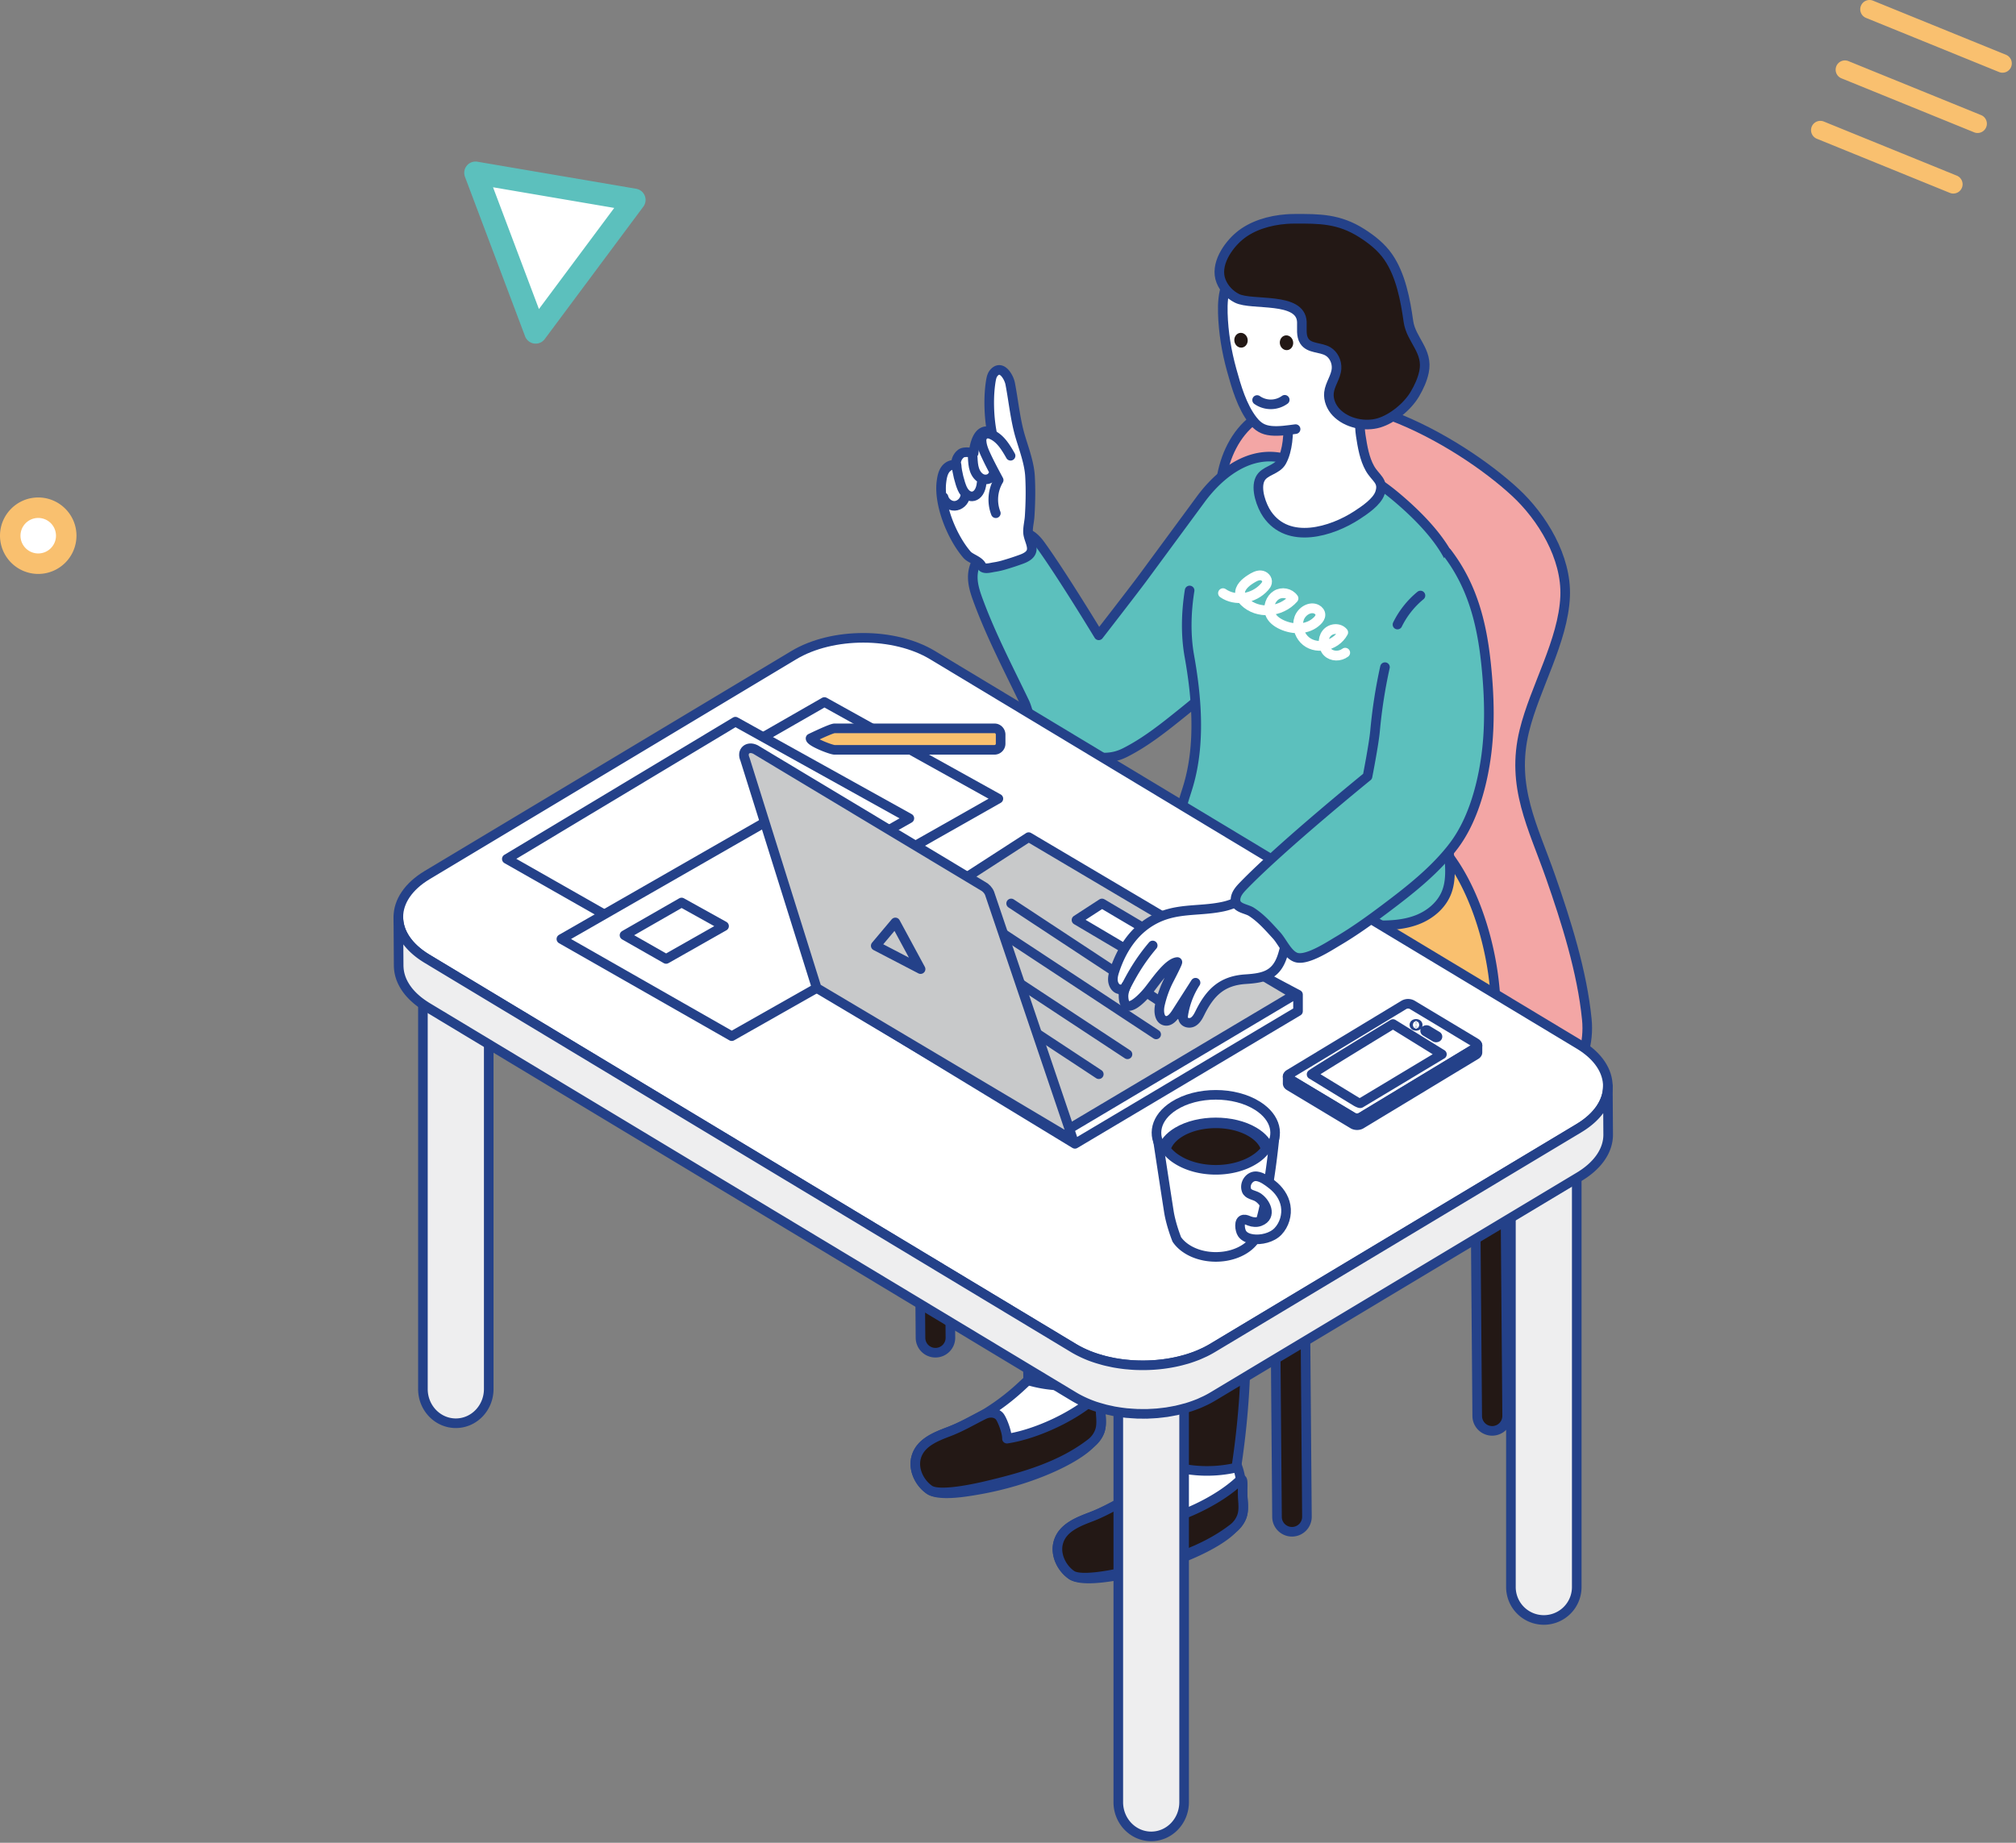 <svg xmlns="http://www.w3.org/2000/svg" xml:space="preserve" id="レイヤー_1" width="210" height="192" x="0" y="0" style="enable-background:new 0 0 210 192" version="1.1"><rect width="100%" height="100%" fill="#808080" stroke="none"/><style>.st2,.st3,.st4{fill:#fff;stroke:#244189;stroke-linecap:round;stroke-linejoin:round;stroke-miterlimit:10}.st3,.st4{fill:#231815}.st4{fill:#f9c06f}.st5{fill:#5cc0bd}.st6{fill:none;stroke:#244189;stroke-linecap:round;stroke-linejoin:round;stroke-miterlimit:10}.st7{fill:#fff}.st8{fill:#231815}.st10{fill:#eeeeef;stroke:#244189;stroke-linecap:round;stroke-linejoin:round;stroke-miterlimit:10}.st11{enable-background:new}.st12{fill:#c8c9ca;stroke:#244189;stroke-linecap:round;stroke-linejoin:round;stroke-miterlimit:10}.st13{fill:#f9c06f}</style><path d="M163.822 98.633c.685 2.527 1.228 5.092 1.472 7.575.484 4.91-2.966 9.056-7.558 9.918-5.656 1.061-10.122-2.122-14.86-4.573-4.888-2.528-11.435-5.993-14.517-10.858-3.011-4.752-.443-9.969 1.291-14.598 1.415-3.777 3.502-8.461 2.895-12.554-1.229-8.285-6.678-14.646-5.338-23.549.367-2.436 1.487-4.828 3.408-6.273 7.685-5.781 21.396 2.173 27.235 7.585 2.771 2.568 5.36 6.745 5.184 10.847-.199 4.652-3.148 9.473-4.252 13.998-1.417 5.807.91 9.978 2.743 15.225.806 2.307 1.621 4.764 2.297 7.257z" style="fill:#f3a6a5;stroke:#244189;stroke-linecap:round;stroke-linejoin:round;stroke-miterlimit:10"/><path d="M126.515 71.22c1.579-1.812 2.677-4.025 3.613-6.272a57.761 57.761 0 0 0 4.026-15.384c.071-.601.088-1.319-.374-1.685-.211-.168-.484-.223-.748-.256-3.266-.416-6.104 1.884-7.965 4.411l-5.988 8.132c-.897 1.218-4.627 6.028-4.627 6.028s-3.866-6.384-6.071-9.419c-.692-.953-1.5-1.569-2.649-1.129-1.897.727-4.104 1.851-4.374 4.056-.123 1.009.215 2.01.565 2.951 1.358 3.657 3.125 7.027 4.803 10.521.257.536.349 1.143.634 1.659.373.674 1.065 1.264 1.63 1.759 1.201 1.051 2.619 1.866 4.179 2.141 1.466.259 2.658.372 4.044-.331 2.166-1.098 4.089-2.642 5.994-4.177 1.103-.889 2.21-1.783 3.163-2.843a7.58 7.58 0 0 0 .145-.162z" style="fill:#5cc0bd;stroke:#244189;stroke-linecap:round;stroke-linejoin:round;stroke-miterlimit:10"/><path d="M106.125 144.687a23.32 23.32 0 0 1-7.225 4.455c-1.39.533-3.037 1.144-3.464 2.705-.348 1.273.364 2.679 1.385 3.378 1.022.699 3.831.21 5.017.006 5.405-.93 10.223-3.158 11.832-4.885.342-.367.708-.734.885-1.223.196-.54.156-1.145.112-1.725-.092-1.223-.189-2.47-.619-3.601-2.042-5.373-5.116-1.638-7.923.89z" class="st2"/><path d="M107.112 143.83c2.233.655 4.603.724 6.864.202a87.505 87.505 0 0 0-.186-27.609c-.105-.625-.223-1.268-.542-1.796-.579-.959-1.669-1.329-2.673-1.632-6.858-2.073-4.026 6.471-3.682 11.033.135 1.789.145 19.78.219 19.802zM104.081 147.526c-.397-.385-1.015-.426-1.601-.135-1.199.595-2.332 1.273-3.581 1.752-1.39.533-3.037 1.144-3.464 2.705-.348 1.273.364 2.679 1.385 3.378 1.022.699 4.774-.138 5.948-.416 3.896-.922 7.771-2.038 10.902-4.464.39-.302.708-.734.885-1.223.196-.54.156-1.145.112-1.725-.103-1.365.156-2.494-.326-2.034-2.296 2.186-6.45 4.086-9.45 4.531.035-.634-.526-2.094-.81-2.369z" class="st3"/><path d="M120.928 153.565a23.32 23.32 0 0 1-7.225 4.455c-1.39.533-3.037 1.144-3.464 2.705-.348 1.273.364 2.679 1.385 3.378 1.022.699 3.831.21 5.017.006 5.405-.93 10.223-3.158 11.832-4.885.342-.367.708-.734.885-1.223.196-.54.156-1.145.112-1.725-.092-1.223-.189-2.47-.619-3.601-2.042-5.373-5.115-1.637-7.923.89z" class="st2"/><path d="M121.916 152.708c2.233.655 4.603.724 6.864.202a87.505 87.505 0 0 0-.186-27.609c-.105-.625-.223-1.267-.542-1.796-.579-.959-1.669-1.329-2.673-1.632-6.858-2.073-4.026 6.471-3.682 11.033.135 1.79.145 19.78.219 19.802zM118.885 156.404c-.397-.385-1.015-.426-1.601-.135-1.199.595-2.332 1.273-3.581 1.752-1.39.533-3.037 1.144-3.464 2.705-.348 1.273.364 2.679 1.385 3.378 1.022.699 4.774-.138 5.948-.416 3.896-.922 7.771-2.038 10.902-4.464.39-.302.708-.734.885-1.223.196-.54.156-1.145.112-1.725-.103-1.365.156-2.494-.326-2.034-2.296 2.186-6.45 4.086-9.45 4.531.035-.633-.527-2.094-.81-2.369z" class="st3"/><path d="M122.218 141.135c1.436.216 2.884.24 4.302-.063 7.7-1.647 6.326-9.819 6.313-15.994 8.069-1.274 17.263-3.331 21.171-10.786 3.639-6.942 1.444-19.171-3.217-25.236-1.566-2.038-3.905-3.038-6.171-3.846-5.48-1.954-21.326 1.732-21.326 1.732-.912.212-.15 8.31-3.689 9.464-5.244 1.709-9.925.273-12.988 6.37-1.673 3.331-1.997 7.192-2.29 10.938l-1.106 14.134c-.08 1.027-.153 2.103.247 3.045.368.865 1.088 1.504 1.803 2.087a41.094 41.094 0 0 0 13.284 7.25c1.194.388 2.426.718 3.667.905z" class="st4"/><path d="M123.918 61.522c-.368 2.299-.417 4.655-.027 6.833.777 4.336 1.154 9.125-.083 13.402-.297 1.027-.692 2.03-.846 3.091-.589 4.055 4.836 6.469 7.694 8.06 3.95 2.198 8.4 3.439 12.884 3.499 1.403.019 2.832-.078 4.143-.598s2.5-1.513 3.017-2.87c.499-1.312.326-2.78.235-4.188a33.24 33.24 0 0 1 .24-6.666c.589-4.276 2.014-8.445 2.032-12.765.014-3.462-.672-8.089-2.236-11.192-1.228-2.435-3.634-4.783-5.698-6.494-2.626-2.178-5.645-3.633-8.897-4.477-.685-.178-1.368-.334-2.039-.384l-10.419 14.749z" class="st5"/><path d="M123.918 61.522c-.368 2.299-.417 4.655-.027 6.833.777 4.336 1.154 9.125-.083 13.402-.297 1.027-.692 2.03-.846 3.091-.589 4.055 4.836 6.469 7.694 8.06 3.95 2.198 8.4 3.439 12.884 3.499 1.403.019 2.832-.078 4.143-.598s2.5-1.513 3.017-2.87c.499-1.312.326-2.78.235-4.188a33.24 33.24 0 0 1 .24-6.666c.589-4.276 2.014-8.445 2.032-12.765.014-3.462-.672-8.089-2.236-11.192-1.228-2.435-3.634-4.783-5.698-6.494-2.626-2.178-5.645-3.633-8.897-4.477-.685-.178-1.368-.334-2.039-.384" class="st6"/><path d="M134.005 41.677c-.004.672.112 1.371.162 2.163.081 1.299-.018 3.099-.666 4.254-.514.915-1.8.906-2.242 1.816-.503 1.033.152 2.815.735 3.659 2.208 3.203 6.712 1.843 9.376.095.761-.499 2.074-1.369 2.381-2.312.41-1.257-.46-1.51-1.049-2.549-.567-1-.775-2.245-.957-3.43-.338-2.204.431-4.78-.199-6.853-.298-.979-1.137-1.859-2.123-1.83-.347.01-.683.13-1.008.256-1.339.519-2.67 1.211-3.578 2.358-.653.825-.827 1.58-.832 2.373z" class="st2"/><path d="M142.247 42.701c.03-.537.394-.747.67-1.189.321-.516.524-1.108.699-1.691.382-1.273.663-2.58.837-3.902.169-1.279.238-2.584.045-3.86-.362-2.404-1.688-4.634-3.593-6.045-1.818-1.347-4.169-1.869-6.364-1.488-2.442.425-4.368 2.102-5.895 4.057-.336.431-.647.892-.861 1.41-.381.922-.436 1.975-.407 2.999.057 2.002.389 3.991.921 5.914.49 1.772 1.068 3.787 2.197 5.241.529.68 1.071 1.009 1.92 1.089.845.079 1.7-.064 2.541-.17l7.29-2.365z" class="st7"/><path d="M142.247 42.345c.03-.537.394-.747.67-1.189.321-.516.524-1.108.699-1.691.382-1.273.663-2.58.837-3.902.169-1.279.238-2.584.045-3.86-.362-2.404-1.688-4.634-3.593-6.045-1.818-1.347-4.169-1.869-6.364-1.488-2.442.425-4.368 2.102-5.895 4.057-.336.431-.647.892-.861 1.41-.381.922-.436 1.975-.407 2.999.057 2.002.389 3.991.921 5.914.49 1.772 1.068 3.787 2.197 5.241.529.68 1.071 1.009 1.92 1.089.845.079 1.7-.064 2.541-.17" class="st6"/><path d="M133.976 22.83c-1.711.13-3.548.648-4.884 1.772-1.172.986-2.589 2.974-1.894 4.708.317.79.936 1.411 1.647 1.77 1.557.785 6.659-.19 6.766 2.466.027.676-.107 1.421.246 1.978.526.828 1.686.617 2.488 1.1.567.341.927 1.068.879 1.775-.06.89-.69 1.622-.788 2.508-.083.752.243 1.518.742 2.045 1.113 1.177 3.04 1.539 4.472 1.107 1.383-.418 2.964-1.683 3.742-3.014.412-.705.767-1.463.941-2.283.467-2.204-1.348-3.331-1.622-5.272-.315-2.23-.796-4.823-2.098-6.708-.724-1.049-1.72-1.829-2.753-2.487-2.37-1.508-4.377-1.511-7.051-1.498-.272 0-.551.011-.833.033z" class="st3"/><path d="M134.18 36.464c-.374.091-.754-.173-.847-.587-.093-.414.136-.826.509-.917.374-.091.754.172.847.587.093.415-.135.826-.509.917zM129.44 36.202c-.374.091-.754-.172-.847-.587-.093-.414.136-.826.51-.917.374-.091.754.173.847.587.093.415-.136.826-.51.917z" class="st8"/><path d="M130.949 41.679a2.477 2.477 0 0 0 2.877-.023" class="st6"/><path d="M127.396 61.803c1.287.892 3.203.607 4.317-.643.115-.129.225-.273.262-.445.086-.395-.275-.747-.645-.768-.37-.021-.726.185-1.054.393-.555.352-1.179.891-1.097 1.56.039.316.236.574.45.784 1.361 1.334 3.775 1.175 5.111-.336-.395-.56-1.202-.715-1.792-.345-.59.37-.89 1.22-.665 1.886.198.588.721.961 1.253 1.205 1.174.538 2.695.56 3.68-.41.169-.166.326-.381.326-.622 0-.257-.184-.466-.394-.575-.656-.34-1.545.172-1.817.934-.272.761-.01 1.632.503 2.184 1.093 1.174 3.267.795 4.083-.713-.431-.52-1.319-.441-1.752.124-.433.565-.361 1.467.12 1.933.481.466 1.281.472 1.841.058" style="fill:none;stroke:#fff;stroke-width:1.019;stroke-linecap:round;stroke-linejoin:round;stroke-miterlimit:10"/><path d="M162.744 140.075h0c.858-.071 1.498-.853 1.43-1.746l-2.02-26.345c-.068-.893-.82-1.559-1.678-1.488h0c-.858.071-1.498.853-1.43 1.746l2.02 26.345c.069.894.82 1.56 1.678 1.488zM134.594 159.596h0a1.56 1.56 0 0 0 1.545-1.571l-.217-26.554a1.56 1.56 0 0 0-1.572-1.546h0a1.56 1.56 0 0 0-1.545 1.571l.217 26.554c.006.861.71 1.553 1.572 1.546zM155.449 149.084h0a1.56 1.56 0 0 0 1.545-1.571l-.217-26.554a1.558 1.558 0 0 0-1.572-1.546h0a1.56 1.56 0 0 0-1.545 1.571l.217 26.554a1.558 1.558 0 0 0 1.572 1.546zM97.457 140.94h0a1.56 1.56 0 0 0 1.545-1.571l-.217-26.554a1.56 1.56 0 0 0-1.572-1.546h0a1.56 1.56 0 0 0-1.545 1.571l.217 26.554a1.558 1.558 0 0 0 1.572 1.546z" class="st3"/><path d="M160.816 168.786h0a3.428 3.428 0 0 0 3.428-3.428v-50.042a3.428 3.428 0 0 0-3.428-3.428h0a3.428 3.428 0 0 0-3.428 3.428v50.042a3.427 3.427 0 0 0 3.428 3.428zM119.917 191.335h0c1.893 0 3.428-1.597 3.428-3.567v-49.764c0-1.97-1.535-3.567-3.428-3.567h0c-1.893 0-3.428 1.597-3.428 3.567v49.764c-.001 1.97 1.534 3.567 3.428 3.567zM47.482 148.289h0c1.893 0 3.428-1.597 3.428-3.567V94.958c0-1.97-1.535-3.567-3.428-3.567h0c-1.893 0-3.428 1.597-3.428 3.567v49.764c-.001 1.97 1.534 3.567 3.428 3.567z" class="st10"/><g class="st11"><path d="M44.51 91.166c-3.993 2.399-4.03 6.306-.047 8.714l67.366 40.577c3.982 2.408 10.465 2.399 14.458 0l38.177-22.905c4.008-2.408 4.029-6.306.047-8.714L97.145 68.261c-3.982-2.408-10.449-2.408-14.458 0L44.51 91.166z" class="st2"/><path d="M41.504 95.742c.003.053.006.107.011.16.004.047.011.093.017.14l.024.159c.008.047.018.094.028.141a3.882 3.882 0 0 0 .379 1.042 4.045 4.045 0 0 0 .181.318 3.542 3.542 0 0 0 .217.322l.063.087c.082.109.171.216.265.322.024.028.051.055.076.083.074.08.15.16.23.238l.111.108.146.133.142.123.158.129a6.208 6.208 0 0 0 .325.245 6.8 6.8 0 0 0 .348.236c.078.051.156.102.237.151l67.366 40.577c.222.134.454.258.691.377l.186.091c.216.104.436.202.661.293l.081.034c.239.095.485.18.733.261.172.056.348.106.523.156.135.038.268.079.405.113.184.046.373.085.561.125.139.029.277.062.418.088.059.011.119.02.179.03.234.04.469.074.706.104.068.008.136.018.204.025.134.015.269.023.404.035a12.97 12.97 0 0 0 1.14.06 14.56 14.56 0 0 0 1.031-.011 15.012 15.012 0 0 0 .991-.07 14.694 14.694 0 0 0 .969-.127 15.824 15.824 0 0 0 .967-.187c.215-.049.427-.104.637-.162.135-.037.272-.072.404-.113.073-.022.144-.046.216-.07.21-.069.416-.142.619-.22.059-.023.12-.044.179-.068.185-.074.363-.157.542-.239.087-.04.178-.077.264-.12a10.7 10.7 0 0 0 .748-.406l38.177-22.905c1.009-.606 1.765-1.306 2.268-2.053.252-.373.44-.759.566-1.15a3.796 3.796 0 0 0 .186-1.184v.001-.001l.034 5.057c.004 1.587-1.003 3.176-3.02 4.387l-38.177 22.905c-.24.144-.49.279-.748.406-.086.042-.176.079-.264.12-.152.07-.302.143-.458.207l-.083.032c-.059.024-.119.045-.178.068a12.264 12.264 0 0 1-.835.29c-.048.015-.095.032-.144.046-.085.025-.175.043-.261.067-.21.058-.422.113-.637.162-.057.013-.112.031-.169.043-.083.018-.17.029-.254.046-.18.036-.361.069-.544.099-.073.012-.144.029-.218.039-.078.012-.159.017-.238.028-.171.023-.342.042-.514.06-.082.008-.163.021-.245.028-.075.006-.151.007-.226.013a15.07 15.07 0 0 1-.522.029c-.087.004-.175.012-.262.015-.068.002-.136-.002-.205-.001a15.16 15.16 0 0 1-.564-.003c-.094-.002-.187.002-.281-.001-.054-.002-.107-.009-.161-.011a17.9 17.9 0 0 1-.698-.048c-.092-.008-.185-.01-.277-.019-.042-.004-.084-.011-.126-.016l-.204-.025c-.237-.03-.472-.064-.706-.104-.06-.01-.12-.019-.179-.03l-.089-.015c-.111-.021-.219-.05-.329-.073-.188-.04-.376-.078-.561-.125-.137-.034-.27-.075-.405-.113-.176-.05-.352-.099-.524-.155-.038-.013-.078-.022-.116-.035a13.264 13.264 0 0 1-.617-.227l-.081-.034c-.226-.091-.445-.19-.661-.293l-.187-.092a10.372 10.372 0 0 1-.69-.377l-67.366-40.577a5.157 5.157 0 0 1-.124-.077c-.039-.024-.074-.049-.112-.074a6.584 6.584 0 0 1-.348-.237c-.058-.042-.116-.083-.172-.126a6.208 6.208 0 0 1-.312-.248 8.876 8.876 0 0 1-.288-.256l-.06-.054-.052-.053a5.704 5.704 0 0 1-.23-.239l-.076-.082a5.19 5.19 0 0 1-.265-.322l-.01-.012-.052-.074a4.638 4.638 0 0 1-.146-.209c-.025-.037-.047-.075-.071-.113a4.676 4.676 0 0 1-.112-.189c-.009-.017-.021-.033-.03-.05l-.039-.078a3.976 3.976 0 0 1-.205-.455l-.029-.071c-.008-.022-.014-.044-.021-.067a4.568 4.568 0 0 1-.088-.294 4.385 4.385 0 0 1-.036-.156c-.006-.028-.014-.055-.019-.083l-.009-.057a4.412 4.412 0 0 1-.041-.299c-.005-.054-.008-.108-.011-.161-.002-.031-.006-.062-.006-.093l-.002-.094h0l-.034-5.057c.002.061.006.123.01.186z" class="st10"/></g><g class="st11"><path d="M153.729 108.674c.231.139.233.365.003.504l-11.958 7.231a.892.892 0 0 1-.837 0l-6.635-3.986c-.232-.139-.233-.365-.003-.504l11.958-7.231a.89.89 0 0 1 .836 0l6.636 3.986z" class="st2"/><path d="m153.903 108.939-.001.009-.001.008-.001.009-.002.008-.002.009-.002.008-.003.009-.003.008-.004.009-.003.008a.04.04 0 0 1-.005.009l-.004.007a.067.067 0 0 1-.007.011l-.004.007-.008.012a.315.315 0 0 0-.019.024l-.004.005-.013.014-.006.006-.008.008-.008.007-.009.007-.009.007-.01.007-.009.007-.011.007-.014.009-11.958 7.231a.512.512 0 0 1-.04.022l-.011.005a.437.437 0 0 1-.038.017l-.005.002-.042.015-.03.009-.023.007-.032.007-.024.005-.01.002-.041.006-.012.001-.023.002-.04.003-.026.001h-.033l-.027-.001a.302.302 0 0 1-.03-.002l-.027-.002-.03-.003a1.748 1.748 0 0 1-.057-.01l-.025-.005-.037-.009-.023-.007-.012-.004-.036-.013-.01-.004a.292.292 0 0 1-.031-.014l-.015-.007a.586.586 0 0 1-.043-.023l-6.635-3.986a.414.414 0 0 1-.131-.119.278.278 0 0 1-.033-.067l-.005-.017a.224.224 0 0 1-.006-.052v0s0 0 0 0l-.002.719c0 .092.058.184.175.254l6.635 3.986.043.024.015.007.027.012.005.002.01.004.036.013.012.004.008.003.015.004c.012.003.024.007.037.009l.01.003.015.003.031.006.013.002.014.002.03.003.014.002.013.001.03.002.015.001h.061l.009-.001.04-.003.016-.001.007-.001.012-.001.041-.006.01-.002.005-.001.019-.004.032-.007.023-.007.03-.009.007-.002.036-.013.005-.002a.437.437 0 0 0 .038-.017l.011-.005a.512.512 0 0 0 .04-.022l11.958-7.231.007-.004.006-.004.011-.007.009-.007.01-.007.009-.007.009-.007.008-.007.009-.008.003-.003.003-.003a.166.166 0 0 0 .013-.014l.004-.005c.005-.006.011-.012.015-.019l.001-.001.003-.004.009-.012.004-.007.007-.011.002-.003a.008.008 0 0 0 .002-.005l.005-.009.003-.008.004-.009.002-.004.001-.004.003-.009.002-.008.002-.009.001-.005.001-.003.001-.009.001-.008.001-.009v-.01h0l.002-.719c-.003.001-.003.004-.003.008z" class="st2"/></g><path d="M147.627 106.709c.067.04.067.106.001.146a.26.26 0 0 1-.244.001c-.068-.041-.068-.107-.001-.147a.263.263 0 0 1 .244 0zM149.695 107.948c.056.034.056.088.002.121a.21.21 0 0 1-.201 0l-1.002-.602c-.056-.034-.055-.087 0-.121a.212.212 0 0 1 .2 0l1.001.602zM150.199 109.848l-8.478 5.093c-.071.043-.402-.134-.471-.175l-4.626-2.825c-.069-.042 8.48-5.246 8.48-5.246l5.095 3.153zM131.578 126.221c.779-3.353 1.179-7.704 1.179-7.704l-6.025.875h-.131l-6.025-.875s.643 4.266 1.179 7.704c.218 1.401.83 2.917.83 2.917.214.313.5.607.862.867 1.767 1.271 4.633 1.271 6.4 0 .362-.261.649-.555.863-.868-.001-.001.475-1.224.868-2.916z" class="st2"/><path d="M132.209 119.751c-.183-.667-.708-1.308-1.574-1.822-2.204-1.311-5.773-1.311-7.977 0-.864.515-1.389 1.155-1.574 1.822-1.118-1.473-.72-3.298 1.192-4.521 2.414-1.546 6.327-1.544 8.741 0 1.912 1.222 2.31 3.048 1.192 4.521z" class="st2"/><path d="M131.854 119.74a4.315 4.315 0 0 1-1.116 1.031c-2.26 1.485-5.923 1.485-8.184 0a4.25 4.25 0 0 1-1.116-1.031c.173-.642.665-1.258 1.473-1.753 2.063-1.261 5.405-1.261 7.468 0 .812.495 1.304 1.111 1.475 1.753z" class="st3"/><path d="M133.922 125.63c.167.954-.141 1.985-.799 2.672-.633.662-1.768.922-2.634.799-.412-.059-.859-.206-1.109-.578-.225-.336-.394-1.387.171-1.459.212-.027.416.082.617.158.34.128.723.161 1.063.034 1.354-.506.613-2.052-.278-2.555-.354-.199-.954-.241-1.11-.688-.256-.732.352-1.529 1.053-1.454.579.062 1.17.514 1.609.858.698.545 1.259 1.305 1.417 2.213zM79.269 97.232l24.729-14.019-18.12-10.07L61.522 87.11z" class="st2"/><path d="m69.996 99.281 24.729-14.019-18.12-10.07-23.812 14.302z" class="st2"/><path d="m76.224 107.959 24.729-14.019-18.12-10.07-24.356 13.967z" class="st2"/><path d="m69.386 99.914 6.038-3.423-4.425-2.459-5.947 3.411z" class="st2"/><path d="M103.601 78.126H86.93c-.349 0-2.498-.831-2.498-1.194 0 0 2.148-1.045 2.498-1.045h16.671c.349 0 .632.295.632.658v.924a.645.645 0 0 1-.632.657z" class="st4"/><path d="m111.973 119.178 23.237-13.82v-1.727l-27.725-14.684-21.915 14.166z" class="st2"/><path d="m111.641 117.451 23.237-13.82-27.725-16.411-21.915 14.165z" class="st12"/><path d="m114.79 94.13 7.305 4.318-2.657 1.728-7.305-4.319z" class="st2"/><path d="m105.327 94.13 18.096 11.919M102.338 95.857l18.096 11.92M99.35 97.93l18.096 11.92M96.361 100.003l18.097 11.92" class="st6"/><path d="m85.072 102.94-7.471-23.839c-.375-.818.283-1.419 1.099-1.005l23.679 14.224c.315.16.578.444.704.762l8.718 25.751-26.729-15.893z" class="st12"/><path d="m93.266 96.109 2.629 4.863-4.673-2.432z" class="st6"/><path d="M133.624 99.485c.185-.61.317-1.247.509-1.828.325-.986.923-1.985 1.883-2.283a9.011 9.011 0 0 0-3.088-3.618c-.249-.167-.518-.326-.814-.345-.775-.05-1.268.801-1.779 1.41-.757.902-1.866 1.42-2.995 1.652-2.588.533-4.928.061-7.35 1.462-1.927 1.115-3.149 3.001-3.865 5.133-.113.338-.217.688-.199 1.046.018.357.181.726.485.893.304.167.747.053.874-.28-.133.368-.268.75-.25 1.143.1 2.148 2.006.043 2.484-.518.662-.778 2.104-3.033 3.12-3.118.096-.008-.837 1.783-.879 1.864-.42.814-.733 1.695-.935 2.594-.143.634-.087 1.518.524 1.658.491.113.898-.381 1.177-.817l2.009-3.143a8.585 8.585 0 0 0-1.275 3.336c-.023.143-.041.292-.003.431.109.4.646.517.999.322.353-.194.56-.583.743-.953 1.087-2.199 2.357-3.352 4.763-3.505 1.967-.124 3.227-.448 3.862-2.536z" class="st2"/><path d="M144.268 69.512a52.804 52.804 0 0 0-1.031 6.623c-.128 1.409-.787 4.763-.787 4.763s-8.923 7.247-12.935 11.394c-.376.389-.772.829-.814 1.379-.074.965 1.096.97 1.669 1.343 1.018.662 1.78 1.544 2.598 2.438.62.678 1.185 2.062 2.087 2.319 1.123.32 3.386-1.173 4.306-1.717 1.733-1.023 3.374-2.205 4.986-3.419 2.516-1.894 5.161-3.965 7.091-6.52.909-1.204 1.607-2.621 2.137-4.112.553-1.554.924-3.187 1.162-4.74.503-3.282.415-6.636.078-9.942-.443-4.347-1.424-8.27-4.084-11.745l-6.463 11.936z" class="st5"/><path d="M144.268 69.512a52.804 52.804 0 0 0-1.031 6.623c-.128 1.409-.787 4.763-.787 4.763s-8.923 7.247-12.935 11.394c-.376.389-.772.829-.814 1.379-.074.965 1.096.97 1.669 1.343 1.018.662 1.78 1.544 2.598 2.438.62.678 1.185 2.062 2.087 2.319 1.123.32 3.386-1.173 4.306-1.717 1.733-1.023 3.374-2.205 4.986-3.419 2.516-1.894 5.161-3.965 7.091-6.52.909-1.204 1.607-2.621 2.137-4.112.553-1.554.924-3.187 1.162-4.74.503-3.282.415-6.636.078-9.942-.443-4.347-1.424-8.27-4.084-11.745M120.074 98.51c-1.327 1.572-2.168 2.986-3.089 4.866M145.57 65.073a9.136 9.136 0 0 1 2.394-3.025" class="st6"/><path d="M103.632 59.077c-.475.068-1.171.312-1.391-.126-.273-.543-1.163-.756-1.5-1.143-1.542-1.77-2.972-5.191-2.674-7.601.056-.449.139-.913.394-1.279.256-.367.731-.604 1.137-.442a1.322 1.322 0 0 1 .525-1.239c.379-.266 1.3-.042 1.3-.042s.182-2.912 1.9-2.152c-.316-1.637-.383-3.793-.096-5.436.047-.267.115-.542.287-.747.796-.953 1.58.409 1.714 1.104.355 1.842.533 3.81 1.071 5.589.384 1.273.921 2.72.995 4.066.076 1.387.05 2.789-.039 4.175-.034.534-.193 1.138-.169 1.668.028.604.462 1.261.385 1.835-.069.515-.609.79-1.08.962a27.25 27.25 0 0 1-1.755.576 7.274 7.274 0 0 1-1.004.232z" class="st2"/><path d="M105.268 47.486c-.53-.935-1.145-1.942-2.139-2.269-.235-.077-.473-.044-.656.127a.668.668 0 0 0-.227.514c.007.556.227 1.084.46 1.585.408.878.865 1.73 1.322 2.581a3.961 3.961 0 0 0-.297 3.45" class="st6"/><path d="M101.325 47.667c.022.429.045.864.181 1.269.136.405.403.784.785.946.382.162.882.051 1.096-.316M99.647 48.491c.026.634.329 1.835.589 2.409.577 1.276 1.876 1.051 2.02-.601M98.283 51.803c.131.524.639.918 1.159.9.52-.019 1.001-.448 1.097-.98" class="st6"/><path d="M6.899 55.815a2.916 2.916 0 1 1-5.832 0 2.916 2.916 0 0 1 5.832 0z" class="st7"/><path d="M3.983 59.799A3.988 3.988 0 0 1 0 55.815c0-2.197 1.787-3.983 3.983-3.983s3.983 1.787 3.983 3.983a3.987 3.987 0 0 1-3.983 3.984zm0-5.833c-1.019 0-1.849.83-1.849 1.849 0 1.019.83 1.849 1.849 1.849s1.849-.83 1.849-1.849a1.851 1.851 0 0 0-1.849-1.849z" class="st13"/><path d="m49.534 18.008 6.263 16.62 10.276-13.8z" class="st7"/><path d="M67.076 21.441a.854.854 0 0 1-.06.088L56.741 35.331a1.177 1.177 0 0 1-2.044-.288l-6.263-16.62a1.176 1.176 0 0 1 1.298-1.574l16.539 2.819a1.178 1.178 0 0 1 .805 1.773zM56.139 32.2l7.844-10.536-12.625-2.152L56.139 32.2z" class="st5"/><path d="M193.883.525a.968.968 0 0 1 1.226-.454L208.96 5.71a.967.967 0 1 1-.73 1.793l-13.851-5.638a.967.967 0 0 1-.496-1.34zM191.32 6.822a.968.968 0 0 1 1.226-.454l13.851 5.638a.968.968 0 0 1-.729 1.792L191.817 8.16a.968.968 0 0 1-.497-1.338zM188.758 13.118a.968.968 0 0 1 1.226-.454l13.851 5.638a.967.967 0 1 1-.73 1.792l-13.851-5.638a.967.967 0 0 1-.496-1.338z" class="st13"/></svg>